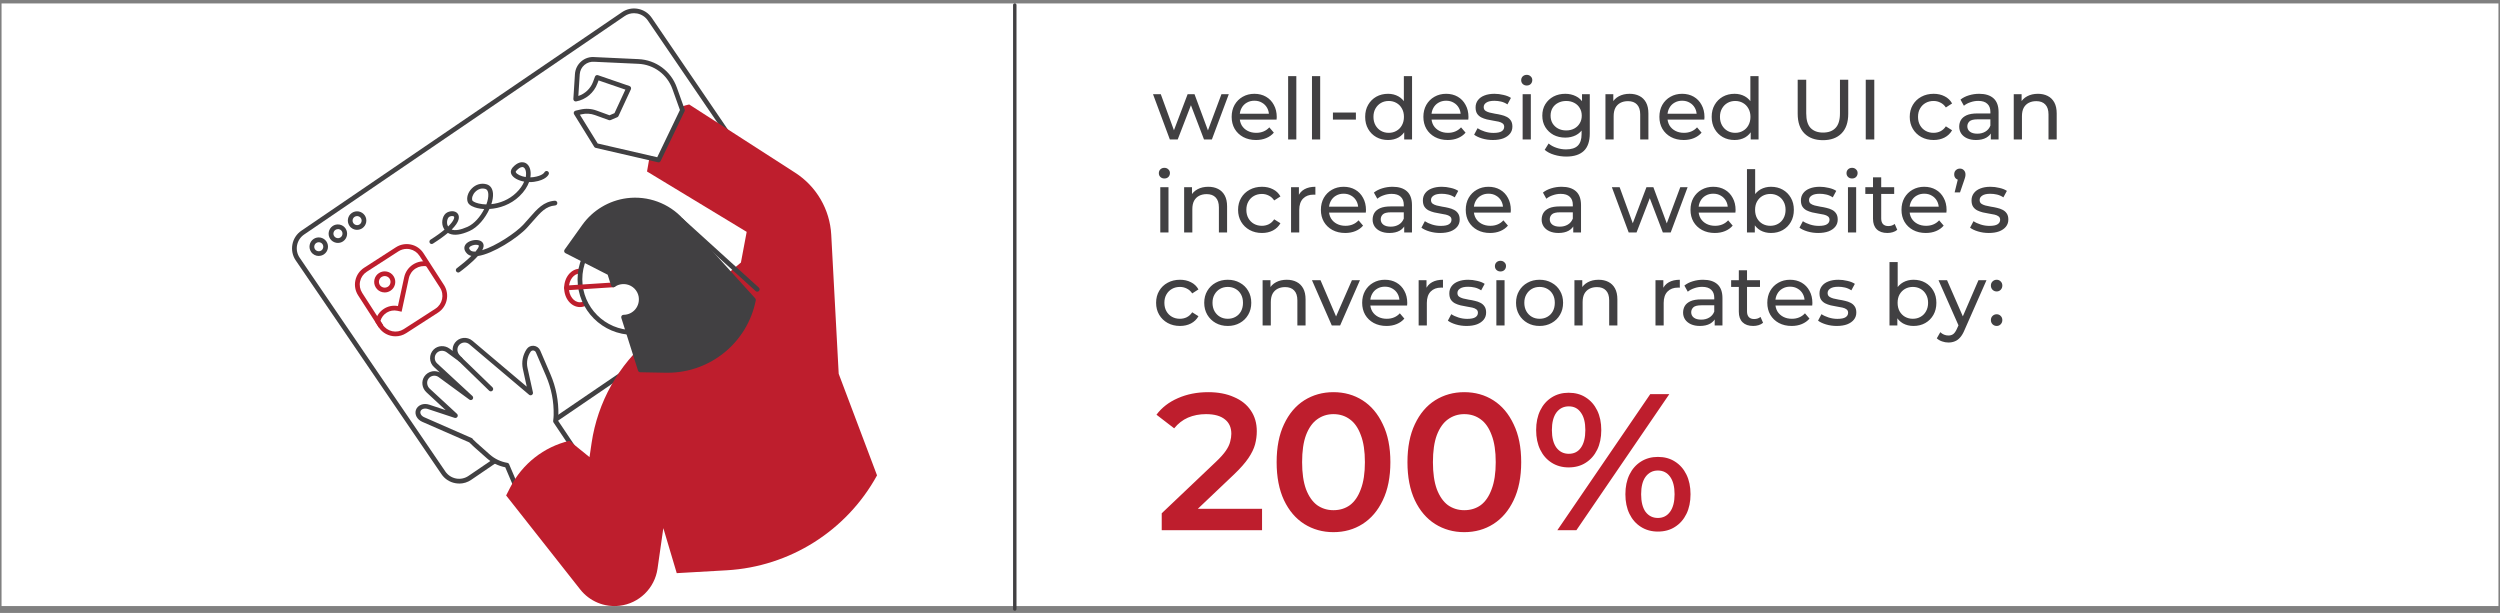<svg width="726" height="178" viewBox="0 0 726 178" fill="none" xmlns="http://www.w3.org/2000/svg">
<rect x="0" y="0" width="726" height="178" fill="#808080" stroke="none"/>
<rect x="0.451" y="1" width="725.097" height="174.998" fill="white"/>
<path d="M181.003 4.119L87.913 67.549C85.385 69.272 84.732 72.717 86.454 75.245L128.744 137.309C130.466 139.836 133.912 140.489 136.439 138.767L229.53 75.336C232.057 73.614 232.71 70.169 230.988 67.641L188.698 5.577C186.976 3.049 183.531 2.397 181.003 4.119Z" fill="white"/>
<path d="M133.343 140.418C132.949 140.418 132.556 140.376 132.176 140.306C130.546 139.996 129.126 139.069 128.198 137.691L85.889 75.633C84.947 74.255 84.61 72.597 84.919 70.966C85.228 69.336 86.156 67.916 87.534 66.988L180.628 3.538C182.006 2.597 183.664 2.259 185.295 2.569C186.925 2.878 188.345 3.805 189.273 5.183L231.568 67.255C232.51 68.633 232.847 70.291 232.538 71.922C232.228 73.552 231.301 74.972 229.923 75.914L136.829 139.35C135.789 140.067 134.58 140.432 133.343 140.432V140.418ZM184.114 3.834C183.144 3.834 182.216 4.115 181.401 4.677L88.307 68.113C87.238 68.844 86.522 69.94 86.269 71.219C86.03 72.484 86.297 73.777 87.028 74.846L129.323 136.918C130.054 137.986 131.15 138.703 132.429 138.956C133.694 139.195 134.987 138.928 136.056 138.197L229.15 74.761C230.218 74.03 230.935 72.934 231.188 71.655C231.427 70.39 231.16 69.097 230.429 68.028L188.134 5.956C187.403 4.888 186.307 4.171 185.028 3.918C184.718 3.862 184.423 3.834 184.114 3.834Z" fill="#414042"/>
<path d="M92.565 74.332C91.708 74.332 90.865 73.924 90.344 73.151C89.515 71.928 89.824 70.241 91.047 69.412C91.638 69.004 92.355 68.864 93.057 68.99C93.76 69.131 94.379 69.524 94.786 70.115C95.615 71.338 95.306 73.024 94.083 73.854C93.62 74.163 93.1 74.318 92.565 74.318V74.332ZM92.565 70.34C92.298 70.34 92.045 70.424 91.834 70.565C91.244 70.972 91.075 71.787 91.483 72.392C91.891 72.982 92.706 73.137 93.31 72.743C93.901 72.336 94.055 71.52 93.662 70.916C93.465 70.621 93.17 70.438 92.818 70.368C92.734 70.354 92.65 70.34 92.565 70.34Z" fill="#414042"/>
<path d="M98.131 70.544C97.963 70.544 97.794 70.53 97.625 70.502C96.922 70.361 96.304 69.968 95.896 69.377C95.489 68.787 95.348 68.07 95.475 67.367C95.615 66.665 96.009 66.046 96.599 65.638C97.189 65.231 97.906 65.09 98.609 65.217C99.312 65.343 99.93 65.751 100.338 66.341C101.167 67.564 100.858 69.251 99.635 70.08C99.186 70.389 98.665 70.544 98.131 70.544ZM98.131 66.538C97.864 66.538 97.611 66.622 97.4 66.763C97.105 66.96 96.922 67.255 96.852 67.606C96.782 67.944 96.852 68.295 97.063 68.59C97.26 68.885 97.555 69.068 97.906 69.138C98.244 69.209 98.595 69.138 98.89 68.928C99.481 68.52 99.635 67.705 99.242 67.1C99.045 66.805 98.75 66.622 98.398 66.552C98.314 66.538 98.23 66.524 98.145 66.524L98.131 66.538Z" fill="#414042"/>
<path d="M103.698 66.754C102.841 66.754 101.997 66.346 101.477 65.573C100.648 64.35 100.957 62.663 102.18 61.834C102.77 61.426 103.487 61.286 104.19 61.412C104.893 61.553 105.511 61.946 105.919 62.537C106.327 63.127 106.467 63.844 106.341 64.547C106.214 65.249 105.807 65.868 105.216 66.276C104.752 66.585 104.232 66.739 103.698 66.739V66.754ZM103.698 62.748C103.431 62.748 103.178 62.832 102.967 62.972C102.377 63.38 102.208 64.195 102.616 64.8C103.023 65.39 103.839 65.559 104.443 65.151C104.738 64.954 104.921 64.659 104.991 64.308C105.062 63.97 104.991 63.619 104.78 63.324C104.584 63.029 104.288 62.846 103.937 62.776C103.853 62.761 103.768 62.748 103.684 62.748H103.698Z" fill="#414042"/>
<path d="M168.413 89.172C165.883 89.172 163.831 86.684 163.831 83.605C163.831 80.527 165.883 78.039 168.413 78.039C170.944 78.039 172.996 80.527 172.996 83.605C172.996 86.684 170.944 89.172 168.413 89.172ZM168.413 79.431C166.642 79.431 165.209 81.3 165.209 83.605C165.209 85.911 166.642 87.78 168.413 87.78C170.184 87.78 171.618 85.911 171.618 83.605C171.618 81.3 170.184 79.431 168.413 79.431Z" fill="#BE1E2D"/>
<path d="M122.899 121.839L136.716 127.897C136.758 128.065 139.105 130.16 141.846 132.549C143.421 133.927 145.29 134.756 147.216 135.08L152.81 148.25L170.156 135.473L161.328 122.302C161.399 121.712 161.455 121.136 161.469 120.545C161.553 116.553 160.78 112.59 159.206 108.921L156.254 102.061C155.776 100.937 154.216 100.74 153.527 101.752C152.473 103.284 152.107 105.182 152.501 106.995L154.075 114.108L149.858 110.537L136.744 99.447C135.521 98.407 133.666 98.604 132.682 99.911C131.852 101.021 132.021 102.596 132.977 103.608L133.68 104.353L130.152 101.766C129.013 100.937 127.411 100.979 126.427 101.977C125.274 103.13 125.344 104.971 126.511 106.025L136.758 115.499L127.832 108.963C126.539 108.021 124.698 108.345 123.812 109.708C123.053 110.875 123.334 112.435 124.36 113.377L132.274 120.686L124.459 118.1C123.166 117.664 121.83 118.17 121.479 119.21C121.156 120.166 121.788 121.276 122.927 121.782L122.899 121.839Z" fill="white"/>
<path d="M152.81 148.954C152.81 148.954 152.684 148.954 152.627 148.926C152.431 148.87 152.262 148.729 152.178 148.532L146.724 135.699C144.742 135.305 142.9 134.406 141.382 133.084C137.882 130.02 136.702 128.938 136.28 128.474L122.603 122.486C121.127 121.839 120.34 120.364 120.776 119.07C121.015 118.368 121.563 117.819 122.322 117.524C123.025 117.257 123.854 117.257 124.627 117.51L129.42 119.099L123.854 113.94C122.547 112.731 122.266 110.819 123.194 109.386C123.728 108.57 124.543 108.022 125.499 107.839C126.258 107.699 127.059 107.825 127.748 108.177L126.019 106.574C125.316 105.928 124.922 105.042 124.894 104.072C124.88 103.117 125.232 102.203 125.92 101.514C127.129 100.305 129.111 100.179 130.545 101.233L131.459 101.908C131.374 101.064 131.599 100.221 132.119 99.518C132.71 98.731 133.567 98.253 134.523 98.141C135.479 98.028 136.449 98.323 137.18 98.942L152.965 112.281L151.84 107.151C151.404 105.155 151.812 103.046 152.965 101.36C153.429 100.685 154.188 100.348 155.003 100.418C155.832 100.502 156.563 101.022 156.886 101.795L159.838 108.655C161.469 112.436 162.242 116.442 162.157 120.56C162.157 121.038 162.115 121.558 162.045 122.135L170.732 135.095C170.943 135.404 170.858 135.811 170.563 136.036L153.218 148.813C153.091 148.898 152.951 148.954 152.81 148.954ZM137.306 127.546C137.461 127.729 138.29 128.53 142.296 132.044C143.716 133.281 145.459 134.097 147.328 134.406C147.567 134.448 147.764 134.603 147.848 134.813L153.105 147.183L169.214 135.319L160.752 122.697C160.653 122.556 160.625 122.388 160.639 122.219C160.724 121.572 160.766 121.038 160.78 120.532C160.864 116.611 160.119 112.801 158.573 109.189L155.621 102.329C155.495 102.02 155.214 101.823 154.876 101.781C154.722 101.767 154.356 101.781 154.103 102.133C153.161 103.51 152.824 105.225 153.19 106.841L154.764 113.954C154.834 114.249 154.694 114.544 154.441 114.699C154.188 114.854 153.864 114.825 153.639 114.629L136.294 99.968C135.844 99.588 135.268 99.42 134.692 99.476C134.101 99.546 133.581 99.841 133.23 100.319C132.625 101.135 132.724 102.343 133.469 103.131L134.171 103.876C134.41 104.129 134.425 104.536 134.171 104.803C133.933 105.07 133.539 105.113 133.244 104.902L129.716 102.315C128.83 101.669 127.607 101.725 126.876 102.456C126.455 102.878 126.244 103.426 126.258 104.002C126.258 104.578 126.511 105.127 126.933 105.52L137.18 114.994C137.447 115.247 137.475 115.655 137.25 115.936C137.011 116.217 136.603 116.273 136.308 116.048L127.382 109.512C126.904 109.161 126.328 109.034 125.752 109.133C125.176 109.245 124.669 109.568 124.36 110.074C123.812 110.932 123.995 112.127 124.796 112.872L132.71 120.181C132.949 120.406 133.005 120.757 132.836 121.038C132.667 121.319 132.33 121.446 132.021 121.348L124.206 118.761C123.728 118.607 123.236 118.607 122.828 118.761C122.463 118.902 122.21 119.141 122.111 119.45C121.914 120.068 122.378 120.813 123.194 121.165L137.011 127.223C137.137 127.279 137.25 127.378 137.32 127.504L137.306 127.546Z" fill="#414042"/>
<path d="M199.106 83.573C200.473 75.152 194.755 67.217 186.333 65.85C177.912 64.483 169.977 70.201 168.61 78.623C167.243 87.044 172.962 94.979 181.383 96.346C189.804 97.713 197.739 91.995 199.106 83.573Z" fill="white"/>
<path d="M183.861 97.238C174.964 97.238 167.725 89.999 167.725 81.101C167.725 72.204 174.964 64.965 183.861 64.965C192.759 64.965 199.998 72.204 199.998 81.101C199.998 89.999 192.759 97.238 183.861 97.238ZM183.861 66.342C175.723 66.342 169.102 72.963 169.102 81.101C169.102 89.24 175.723 95.86 183.861 95.86C192 95.86 198.62 89.24 198.62 81.101C198.62 72.963 192 66.342 183.861 66.342Z" fill="#414042"/>
<path d="M146.991 143.868L148.2 141.493C151.672 134.703 157.941 129.77 165.349 128.013L171.196 132.75L171.8 128.631C173.557 116.768 179.616 105.958 188.823 98.256L215.164 76.244L216.837 67.332L187.895 49.804L189.343 41.525C190.313 35.944 194.6 31.503 200.138 30.336L230.935 50.169C237.106 54.147 240.999 60.838 241.393 68.175L243.558 108.545L254.69 138.049C245.863 154.143 229.361 164.559 211.031 165.613L196.525 166.442L192.632 153.37L190.945 165.149C190.13 170.828 185.59 175.256 179.897 175.916C175.539 176.422 171.224 174.637 168.497 171.179L146.991 143.896V143.868Z" fill="#BE1E2D"/>
<path d="M142.535 113.656C142.367 113.656 142.184 113.586 142.057 113.459L133.188 104.857C132.921 104.59 132.907 104.154 133.174 103.887C133.441 103.62 133.877 103.606 134.144 103.873L143.013 112.476C143.28 112.743 143.294 113.178 143.027 113.445C142.887 113.586 142.718 113.656 142.535 113.656Z" fill="#414042"/>
<path d="M164.52 84.295C164.154 84.295 163.859 84.014 163.831 83.648C163.803 83.269 164.098 82.945 164.478 82.917L178.084 82.032C178.463 82.018 178.787 82.299 178.815 82.678C178.843 83.058 178.548 83.381 178.168 83.409L164.562 84.295C164.562 84.295 164.534 84.295 164.52 84.295Z" fill="#BE1E2D"/>
<path d="M195.893 25.593C194.291 21.124 190.144 18.059 185.407 17.849L172.672 17.258C170.086 17.019 167.823 18.959 167.654 21.545L167.19 28.77C169.791 28.292 171.941 26.493 172.855 24.019L173.417 22.487L182.568 25.636L178.97 33.395L177.016 34.224L173.024 32.776C171.632 32.27 170.128 32.186 168.694 32.509L167.289 32.833L173.136 42.292L191.227 46.467L198.184 32.003L195.893 25.608V25.593Z" fill="white"/>
<path d="M191.24 47.139C191.24 47.139 191.142 47.139 191.086 47.125L172.995 42.95C172.813 42.908 172.658 42.795 172.56 42.641L166.712 33.181C166.6 32.998 166.572 32.759 166.656 32.548C166.74 32.338 166.923 32.197 167.134 32.141L168.54 31.817C170.114 31.452 171.744 31.55 173.263 32.113L177.002 33.476L178.449 32.858L181.612 26.026L173.825 23.356L173.487 24.255C172.489 26.94 170.128 28.936 167.303 29.456C167.092 29.498 166.881 29.428 166.726 29.287C166.572 29.147 166.487 28.936 166.502 28.725L166.965 21.5C167.064 20.067 167.71 18.759 168.807 17.817C169.903 16.876 171.295 16.44 172.728 16.581L185.435 17.171C190.481 17.41 194.839 20.629 196.54 25.38L198.831 31.775C198.887 31.944 198.887 32.141 198.803 32.309L191.845 46.773C191.732 47.012 191.479 47.167 191.226 47.167L191.24 47.139ZM173.586 41.671L190.861 45.663L197.453 31.944L195.261 25.829C193.742 21.613 189.877 18.745 185.393 18.534L172.658 17.944C171.562 17.846 170.536 18.169 169.72 18.858C168.905 19.546 168.427 20.516 168.357 21.584L167.949 27.868C169.903 27.235 171.491 25.717 172.222 23.777L172.785 22.245C172.911 21.894 173.305 21.711 173.656 21.838L182.807 24.986C182.989 25.056 183.144 25.183 183.214 25.366C183.285 25.548 183.285 25.745 183.214 25.928L179.616 33.687C179.546 33.842 179.419 33.968 179.265 34.038L177.311 34.868C177.156 34.938 176.973 34.938 176.805 34.882L172.813 33.434C171.548 32.97 170.184 32.886 168.877 33.195L168.399 33.307L173.586 41.699V41.671Z" fill="#414042"/>
<path d="M182.104 58.249C177.1 58.896 172.588 61.595 169.65 65.699L164.506 72.896L177.03 79.291L178.112 82.721C179.209 81.948 180.614 81.597 182.118 81.892C184.114 82.285 185.731 83.902 186.11 85.912C186.743 89.201 184.255 92.069 181.078 92.083L185.928 107.39L193.307 107.53C205.62 107.769 216.345 99.153 218.763 87.079L197.861 64.04C193.869 59.641 187.98 57.476 182.09 58.235L182.104 58.249Z" fill="#414042"/>
<path d="M193.827 108.244C193.658 108.244 193.49 108.244 193.307 108.244L185.927 108.103C185.632 108.103 185.379 107.906 185.281 107.625L180.431 92.318C180.361 92.107 180.403 91.882 180.53 91.7C180.656 91.517 180.867 91.418 181.092 91.418C182.427 91.418 183.678 90.814 184.522 89.788C185.365 88.762 185.703 87.398 185.45 86.063C185.112 84.334 183.735 82.943 181.992 82.591C180.755 82.352 179.532 82.591 178.52 83.308C178.337 83.434 178.112 83.463 177.901 83.392C177.691 83.322 177.536 83.153 177.466 82.943L176.468 79.78L164.197 73.511C164.014 73.412 163.887 73.258 163.845 73.061C163.803 72.864 163.845 72.653 163.958 72.499L169.102 65.302C172.138 61.057 176.847 58.232 182.034 57.557C188.148 56.77 194.263 59.019 198.409 63.587L219.311 86.625C219.452 86.794 219.522 87.005 219.48 87.23C217.034 99.487 206.295 108.244 193.855 108.244H193.827ZM186.462 106.726L193.349 106.866C205.227 107.119 215.558 98.882 218.046 87.3L197.383 64.529C193.546 60.298 187.867 58.218 182.217 58.949C177.423 59.567 173.052 62.181 170.241 66.117L165.574 72.653L177.381 78.683C177.55 78.768 177.676 78.908 177.719 79.091L178.548 81.706C179.701 81.143 180.994 80.975 182.287 81.242C184.564 81.692 186.391 83.533 186.827 85.81C187.164 87.553 186.715 89.324 185.604 90.674C184.691 91.784 183.425 92.501 182.034 92.726L186.476 106.74L186.462 106.726Z" fill="#414042"/>
<path d="M219.902 84.713C219.733 84.713 219.564 84.657 219.438 84.531L197.426 64.557C197.145 64.304 197.117 63.868 197.384 63.587C197.637 63.306 198.072 63.278 198.353 63.545L220.366 83.519C220.647 83.772 220.675 84.207 220.408 84.489C220.267 84.643 220.084 84.713 219.902 84.713Z" fill="#414042"/>
<path d="M125.401 70.879C125.176 70.879 124.951 70.766 124.81 70.555C124.613 70.232 124.698 69.81 125.021 69.6C126.778 68.489 128.099 67.519 129.083 66.69C128.915 66.423 128.76 66.142 128.634 65.818C128.113 64.427 128.563 62.304 129.927 61.658C131.192 61.067 132.541 61.306 133.047 62.248C133.441 62.979 133.511 64.357 131.164 66.662C132.176 67.041 133.764 66.76 135.76 65.875C137.742 64.989 139.513 62.895 140.609 60.716C139.893 60.674 139.204 60.575 138.585 60.421C137.7 60.21 136.168 59.69 135.816 58.65C135.409 57.441 135.858 55.909 136.983 54.756C138.178 53.519 139.808 53.069 141.354 53.533C142.437 53.856 143.069 54.812 143.168 56.218C143.224 57.118 143.055 58.172 142.69 59.282C145.136 59.029 147.792 58.017 149.901 55.993C151.025 54.925 151.77 53.8 152.22 52.746C150.533 52.437 149.085 51.678 148.565 50.708C148.2 50.033 148.312 49.288 148.846 48.67C150.308 47.025 151.531 47.025 152.136 47.166C153.007 47.363 153.668 48.093 153.949 49.148C154.118 49.794 154.174 50.596 154.019 51.509C154.3 51.509 154.595 51.481 154.891 51.439C157.575 51.059 158.095 50.061 158.095 50.047C158.264 49.724 158.658 49.555 158.995 49.71C159.332 49.865 159.501 50.23 159.36 50.581C159.29 50.75 158.587 52.31 155.073 52.802C154.609 52.873 154.118 52.887 153.64 52.873C153.162 54.166 152.29 55.586 150.856 56.963C148.298 59.423 145.037 60.519 142.128 60.688C140.919 63.359 138.782 66.001 136.322 67.097C133.877 68.194 131.937 68.447 130.545 67.871C130.377 67.8 130.222 67.716 130.067 67.632C128.985 68.545 127.579 69.571 125.738 70.738C125.626 70.808 125.499 70.85 125.373 70.85L125.401 70.879ZM131.332 62.726C131.093 62.726 130.812 62.782 130.531 62.923C129.941 63.204 129.632 64.497 129.941 65.355C129.997 65.509 130.067 65.65 130.138 65.776C131.796 64.16 132.007 63.218 131.852 62.937C131.782 62.81 131.585 62.74 131.318 62.74L131.332 62.726ZM140.16 54.742C139.091 54.742 138.332 55.389 138.009 55.726C137.264 56.485 136.927 57.511 137.166 58.214C137.222 58.369 137.77 58.804 139.021 59.099C139.696 59.254 140.455 59.352 141.242 59.367C141.65 58.256 141.86 57.202 141.804 56.33C141.748 55.515 141.467 55.023 140.975 54.869C140.694 54.784 140.413 54.742 140.16 54.742ZM151.658 48.515C151.166 48.515 150.547 48.909 149.915 49.612C149.718 49.837 149.746 49.949 149.816 50.075C150.097 50.596 151.25 51.186 152.67 51.425C152.81 50.708 152.796 50.047 152.656 49.527C152.501 48.979 152.22 48.614 151.854 48.529C151.798 48.515 151.728 48.501 151.658 48.501V48.515Z" fill="#414042"/>
<path d="M133.075 79.147C132.864 79.147 132.653 79.048 132.513 78.865C132.288 78.556 132.344 78.12 132.653 77.895C133.975 76.912 135.605 75.576 136.884 74.311C136.378 74.199 135.957 73.974 135.633 73.651C134.453 72.47 134.888 71.472 135.127 71.092C135.886 69.897 138.065 69.406 139.302 69.855C140.103 70.136 140.525 70.783 140.426 71.584C140.384 71.908 140.244 72.273 140.033 72.653C144.039 71.43 149.788 67.62 152.023 65.189C152.641 64.528 153.189 63.895 153.71 63.291C156.029 60.635 157.87 58.54 161.103 58.287C161.483 58.259 161.82 58.54 161.848 58.92C161.876 59.299 161.595 59.636 161.216 59.665C158.545 59.875 157.041 61.59 154.764 64.205C154.23 64.809 153.667 65.456 153.049 66.13C150.266 69.153 143.111 73.735 138.768 74.353C136.955 76.391 134.214 78.458 133.469 79.006C133.342 79.09 133.202 79.147 133.061 79.147H133.075ZM138.248 71.078C137.503 71.078 136.575 71.402 136.308 71.851C136.252 71.936 136.097 72.175 136.617 72.695C136.87 72.948 137.306 73.074 137.924 73.06C137.981 73.06 138.037 73.06 138.093 73.06C138.641 72.4 139.007 71.837 139.063 71.43C139.063 71.331 139.077 71.261 138.852 71.177C138.683 71.12 138.473 71.092 138.262 71.092L138.248 71.078Z" fill="#414042"/>
<path d="M111.738 84.928C111.527 84.928 111.302 84.9 111.078 84.858C110.276 84.689 109.588 84.211 109.152 83.522C108.702 82.834 108.561 82.018 108.73 81.217C108.899 80.416 109.377 79.727 110.065 79.291C110.754 78.842 111.569 78.701 112.371 78.87C113.172 79.038 113.861 79.516 114.296 80.205C114.746 80.894 114.887 81.709 114.718 82.51C114.549 83.312 114.072 84 113.383 84.436C112.877 84.759 112.314 84.928 111.724 84.928H111.738ZM111.724 80.163C111.401 80.163 111.092 80.261 110.81 80.43C110.431 80.669 110.178 81.049 110.08 81.498C109.981 81.934 110.08 82.384 110.304 82.763C110.543 83.143 110.923 83.396 111.373 83.494C111.808 83.593 112.258 83.494 112.638 83.269C113.017 83.03 113.27 82.651 113.369 82.201C113.467 81.765 113.369 81.316 113.144 80.936C112.905 80.556 112.525 80.303 112.076 80.205C111.949 80.177 111.837 80.163 111.71 80.163H111.724Z" fill="#BE1E2D"/>
<path d="M110.038 95.118L108.983 93.473L109.04 93.192C109.686 90.226 112.596 88.315 115.562 88.877L117.375 80.513C117.712 78.981 118.612 77.674 119.933 76.817C121.254 75.973 122.815 75.678 124.361 76.016L124.066 77.365C122.899 77.112 121.69 77.337 120.678 77.983C119.666 78.63 118.977 79.642 118.724 80.809L116.63 90.522L115.407 90.254C113.228 89.776 111.064 91.098 110.473 93.206L111.218 94.359L110.052 95.104L110.038 95.118Z" fill="#BE1E2D"/>
<path d="M114.845 97.664C112.934 97.664 111.064 96.722 109.954 95.007L104.008 85.786C103.165 84.479 102.883 82.933 103.207 81.415C103.53 79.897 104.43 78.604 105.737 77.76L114.958 71.814C116.265 70.971 117.811 70.69 119.329 71.013C120.847 71.337 122.14 72.236 122.984 73.543L128.93 82.764C130.659 85.449 129.885 89.061 127.201 90.79L117.98 96.736C117.01 97.369 115.914 97.664 114.845 97.664ZM118.106 72.278C117.263 72.278 116.448 72.517 115.717 72.981L106.496 78.927C105.498 79.574 104.823 80.558 104.57 81.71C104.317 82.863 104.542 84.043 105.175 85.041L111.12 94.262C111.767 95.26 112.751 95.935 113.903 96.188C115.056 96.441 116.237 96.216 117.235 95.584L126.456 89.638C128.508 88.317 129.098 85.576 127.777 83.523L121.831 74.302C121.185 73.305 120.201 72.63 119.048 72.377C118.739 72.306 118.416 72.278 118.106 72.278Z" fill="#BE1E2D"/>
<path d="M294.69 176.859V1.469" stroke="#414042" stroke-linecap="round"/>
<path d="M339.725 40.508L334.839 27.364H337.096L341.436 39.268H340.369L344.883 27.364H346.892L351.306 39.268H350.264L354.703 27.364H356.836L351.926 40.508H349.644L345.503 29.646H346.197L342.006 40.508H339.725ZM364.741 40.657C363.336 40.657 362.096 40.367 361.021 39.789C359.963 39.21 359.136 38.416 358.541 37.408C357.963 36.399 357.673 35.242 357.673 33.936C357.673 32.63 357.954 31.473 358.517 30.464C359.095 29.456 359.88 28.67 360.872 28.108C361.881 27.53 363.013 27.24 364.27 27.24C365.543 27.24 366.667 27.521 367.643 28.084C368.618 28.646 369.378 29.439 369.924 30.464C370.486 31.473 370.767 32.655 370.767 34.011C370.767 34.11 370.759 34.225 370.742 34.358C370.742 34.49 370.734 34.614 370.718 34.73H359.533V33.019H369.478L368.511 33.614C368.527 32.77 368.353 32.018 367.99 31.357C367.626 30.696 367.122 30.183 366.477 29.819C365.849 29.439 365.113 29.249 364.27 29.249C363.443 29.249 362.708 29.439 362.063 29.819C361.418 30.183 360.914 30.704 360.55 31.382C360.186 32.043 360.004 32.804 360.004 33.663V34.06C360.004 34.936 360.203 35.722 360.6 36.416C361.013 37.094 361.583 37.623 362.311 38.003C363.038 38.383 363.873 38.574 364.815 38.574C365.593 38.574 366.295 38.441 366.923 38.177C367.568 37.912 368.13 37.515 368.61 36.986L369.924 38.524C369.329 39.218 368.585 39.747 367.692 40.111C366.816 40.475 365.832 40.657 364.741 40.657ZM374.073 40.508V22.107H376.454V40.508H374.073ZM380.999 40.508V22.107H383.38V40.508H380.999ZM387.082 34.73V32.671H393.753V34.73H387.082ZM403.092 40.657C401.819 40.657 400.678 40.376 399.67 39.813C398.678 39.251 397.893 38.466 397.314 37.458C396.735 36.449 396.446 35.275 396.446 33.936C396.446 32.597 396.735 31.431 397.314 30.439C397.893 29.431 398.678 28.646 399.67 28.084C400.678 27.521 401.819 27.24 403.092 27.24C404.2 27.24 405.2 27.488 406.093 27.984C406.986 28.48 407.697 29.224 408.226 30.216C408.771 31.208 409.044 32.448 409.044 33.936C409.044 35.424 408.779 36.664 408.25 37.656C407.738 38.648 407.035 39.4 406.143 39.913C405.25 40.409 404.233 40.657 403.092 40.657ZM403.291 38.574C404.117 38.574 404.861 38.383 405.523 38.003C406.2 37.623 406.729 37.086 407.11 36.391C407.506 35.68 407.705 34.862 407.705 33.936C407.705 32.994 407.506 32.184 407.11 31.506C406.729 30.811 406.2 30.274 405.523 29.894C404.861 29.514 404.117 29.323 403.291 29.323C402.447 29.323 401.695 29.514 401.034 29.894C400.373 30.274 399.844 30.811 399.447 31.506C399.05 32.184 398.852 32.994 398.852 33.936C398.852 34.862 399.05 35.68 399.447 36.391C399.844 37.086 400.373 37.623 401.034 38.003C401.695 38.383 402.447 38.574 403.291 38.574ZM407.779 40.508V36.962L407.928 33.911L407.68 30.861V22.107H410.061V40.508H407.779ZM420.418 40.657C419.013 40.657 417.773 40.367 416.698 39.789C415.64 39.21 414.813 38.416 414.218 37.408C413.639 36.399 413.35 35.242 413.35 33.936C413.35 32.63 413.631 31.473 414.193 30.464C414.772 29.456 415.557 28.67 416.549 28.108C417.558 27.53 418.69 27.24 419.947 27.24C421.22 27.24 422.344 27.521 423.319 28.084C424.295 28.646 425.055 29.439 425.601 30.464C426.163 31.473 426.444 32.655 426.444 34.011C426.444 34.11 426.436 34.225 426.419 34.358C426.419 34.49 426.411 34.614 426.394 34.73H415.21V33.019H425.154L424.187 33.614C424.204 32.77 424.03 32.018 423.667 31.357C423.303 30.696 422.799 30.183 422.154 29.819C421.526 29.439 420.79 29.249 419.947 29.249C419.12 29.249 418.384 29.439 417.74 29.819C417.095 30.183 416.591 30.704 416.227 31.382C415.863 32.043 415.681 32.804 415.681 33.663V34.06C415.681 34.936 415.88 35.722 416.276 36.416C416.69 37.094 417.26 37.623 417.988 38.003C418.715 38.383 419.55 38.574 420.492 38.574C421.269 38.574 421.972 38.441 422.6 38.177C423.245 37.912 423.807 37.515 424.287 36.986L425.601 38.524C425.006 39.218 424.262 39.747 423.369 40.111C422.493 40.475 421.509 40.657 420.418 40.657ZM433.519 40.657C432.428 40.657 431.387 40.508 430.395 40.21C429.419 39.913 428.65 39.549 428.088 39.119L429.08 37.234C429.642 37.615 430.337 37.937 431.163 38.202C431.99 38.466 432.833 38.598 433.693 38.598C434.801 38.598 435.594 38.441 436.074 38.127C436.57 37.813 436.818 37.375 436.818 36.813C436.818 36.399 436.669 36.077 436.371 35.846C436.074 35.614 435.677 35.441 435.181 35.325C434.701 35.209 434.164 35.11 433.569 35.027C432.974 34.928 432.379 34.812 431.783 34.68C431.188 34.531 430.643 34.333 430.147 34.085C429.651 33.82 429.254 33.465 428.956 33.019C428.659 32.556 428.51 31.944 428.51 31.183C428.51 30.39 428.733 29.695 429.179 29.1C429.626 28.505 430.254 28.05 431.064 27.736C431.891 27.406 432.866 27.24 433.99 27.24C434.85 27.24 435.718 27.348 436.594 27.563C437.487 27.761 438.215 28.05 438.777 28.431L437.76 30.315C437.165 29.919 436.545 29.646 435.9 29.497C435.255 29.348 434.61 29.274 433.966 29.274C432.924 29.274 432.147 29.447 431.635 29.795C431.122 30.125 430.866 30.555 430.866 31.084C430.866 31.531 431.015 31.878 431.312 32.126C431.626 32.357 432.023 32.539 432.503 32.671C432.999 32.804 433.544 32.919 434.139 33.019C434.734 33.101 435.33 33.217 435.925 33.366C436.52 33.498 437.057 33.688 437.537 33.936C438.033 34.184 438.43 34.531 438.727 34.978C439.041 35.424 439.198 36.019 439.198 36.763C439.198 37.557 438.967 38.243 438.504 38.822C438.041 39.4 437.388 39.855 436.545 40.185C435.702 40.499 434.693 40.657 433.519 40.657ZM442.174 40.508V27.364H444.554V40.508H442.174ZM443.364 24.835C442.901 24.835 442.513 24.686 442.198 24.388C441.901 24.091 441.752 23.727 441.752 23.297C441.752 22.851 441.901 22.479 442.198 22.181C442.513 21.884 442.901 21.735 443.364 21.735C443.827 21.735 444.207 21.884 444.505 22.181C444.819 22.462 444.976 22.818 444.976 23.248C444.976 23.694 444.827 24.074 444.53 24.388C444.232 24.686 443.843 24.835 443.364 24.835ZM454.853 45.468C453.646 45.468 452.473 45.294 451.332 44.947C450.208 44.616 449.29 44.137 448.579 43.508L449.72 41.673C450.332 42.202 451.084 42.616 451.977 42.913C452.869 43.227 453.803 43.385 454.779 43.385C456.333 43.385 457.474 43.021 458.201 42.293C458.929 41.566 459.292 40.458 459.292 38.97V36.193L459.54 33.589L459.416 30.96V27.364H461.673V38.722C461.673 41.037 461.094 42.74 459.937 43.831C458.78 44.922 457.085 45.468 454.853 45.468ZM454.556 39.962C453.283 39.962 452.142 39.698 451.133 39.169C450.141 38.623 449.348 37.871 448.753 36.912C448.174 35.953 447.885 34.845 447.885 33.589C447.885 32.316 448.174 31.208 448.753 30.266C449.348 29.307 450.141 28.563 451.133 28.034C452.142 27.505 453.283 27.24 454.556 27.24C455.68 27.24 456.705 27.472 457.631 27.935C458.557 28.381 459.292 29.075 459.838 30.018C460.4 30.96 460.681 32.151 460.681 33.589C460.681 35.011 460.4 36.193 459.838 37.135C459.292 38.078 458.557 38.788 457.631 39.268C456.705 39.731 455.68 39.962 454.556 39.962ZM454.828 37.879C455.705 37.879 456.482 37.697 457.16 37.334C457.837 36.97 458.366 36.466 458.747 35.821C459.144 35.176 459.342 34.432 459.342 33.589C459.342 32.746 459.144 32.002 458.747 31.357C458.366 30.712 457.837 30.216 457.16 29.869C456.482 29.505 455.705 29.323 454.828 29.323C453.952 29.323 453.167 29.505 452.473 29.869C451.795 30.216 451.257 30.712 450.861 31.357C450.48 32.002 450.29 32.746 450.29 33.589C450.29 34.432 450.48 35.176 450.861 35.821C451.257 36.466 451.795 36.97 452.473 37.334C453.167 37.697 453.952 37.879 454.828 37.879ZM473.24 27.24C474.315 27.24 475.257 27.447 476.067 27.86C476.894 28.274 477.539 28.902 478.001 29.745C478.464 30.588 478.696 31.655 478.696 32.944V40.508H476.315V33.217C476.315 31.944 476.001 30.985 475.373 30.34C474.761 29.695 473.893 29.373 472.769 29.373C471.926 29.373 471.19 29.538 470.562 29.869C469.933 30.2 469.446 30.687 469.099 31.332C468.768 31.977 468.603 32.779 468.603 33.738V40.508H466.222V27.364H468.503V30.911L468.131 29.968C468.561 29.108 469.223 28.439 470.115 27.959C471.008 27.48 472.05 27.24 473.24 27.24ZM488.954 40.657C487.549 40.657 486.309 40.367 485.234 39.789C484.176 39.21 483.35 38.416 482.755 37.408C482.176 36.399 481.887 35.242 481.887 33.936C481.887 32.63 482.168 31.473 482.73 30.464C483.308 29.456 484.094 28.67 485.086 28.108C486.094 27.53 487.227 27.24 488.483 27.24C489.756 27.24 490.88 27.521 491.856 28.084C492.831 28.646 493.592 29.439 494.137 30.464C494.699 31.473 494.98 32.655 494.98 34.011C494.98 34.11 494.972 34.225 494.956 34.358C494.956 34.49 494.947 34.614 494.931 34.73H483.746V33.019H493.691L492.724 33.614C492.74 32.77 492.567 32.018 492.203 31.357C491.839 30.696 491.335 30.183 490.69 29.819C490.062 29.439 489.326 29.249 488.483 29.249C487.656 29.249 486.921 29.439 486.276 29.819C485.631 30.183 485.127 30.704 484.763 31.382C484.4 32.043 484.218 32.804 484.218 33.663V34.06C484.218 34.936 484.416 35.722 484.813 36.416C485.226 37.094 485.797 37.623 486.524 38.003C487.251 38.383 488.086 38.574 489.029 38.574C489.806 38.574 490.508 38.441 491.137 38.177C491.781 37.912 492.343 37.515 492.823 36.986L494.137 38.524C493.542 39.218 492.798 39.747 491.905 40.111C491.029 40.475 490.045 40.657 488.954 40.657ZM503.717 40.657C502.444 40.657 501.304 40.376 500.295 39.813C499.303 39.251 498.518 38.466 497.939 37.458C497.36 36.449 497.071 35.275 497.071 33.936C497.071 32.597 497.36 31.431 497.939 30.439C498.518 29.431 499.303 28.646 500.295 28.084C501.304 27.521 502.444 27.24 503.717 27.24C504.825 27.24 505.825 27.488 506.718 27.984C507.611 28.48 508.322 29.224 508.851 30.216C509.396 31.208 509.669 32.448 509.669 33.936C509.669 35.424 509.405 36.664 508.875 37.656C508.363 38.648 507.66 39.4 506.768 39.913C505.875 40.409 504.858 40.657 503.717 40.657ZM503.916 38.574C504.742 38.574 505.486 38.383 506.148 38.003C506.825 37.623 507.354 37.086 507.735 36.391C508.132 35.68 508.33 34.862 508.33 33.936C508.33 32.994 508.132 32.184 507.735 31.506C507.354 30.811 506.825 30.274 506.148 29.894C505.486 29.514 504.742 29.323 503.916 29.323C503.073 29.323 502.32 29.514 501.659 29.894C500.998 30.274 500.469 30.811 500.072 31.506C499.675 32.184 499.477 32.994 499.477 33.936C499.477 34.862 499.675 35.68 500.072 36.391C500.469 37.086 500.998 37.623 501.659 38.003C502.32 38.383 503.073 38.574 503.916 38.574ZM508.404 40.508V36.962L508.553 33.911L508.305 30.861V22.107H510.686V40.508H508.404ZM529.389 40.706C527.108 40.706 525.314 40.053 524.008 38.747C522.702 37.441 522.049 35.532 522.049 33.019V23.148H524.529V32.919C524.529 34.854 524.95 36.267 525.793 37.16C526.653 38.053 527.86 38.499 529.414 38.499C530.985 38.499 532.191 38.053 533.035 37.16C533.894 36.267 534.324 34.854 534.324 32.919V23.148H536.73V33.019C536.73 35.532 536.077 37.441 534.771 38.747C533.481 40.053 531.687 40.706 529.389 40.706ZM541.814 40.508V23.148H544.294V40.508H541.814ZM561.532 40.657C560.193 40.657 558.994 40.367 557.936 39.789C556.895 39.21 556.076 38.416 555.481 37.408C554.886 36.399 554.588 35.242 554.588 33.936C554.588 32.63 554.886 31.473 555.481 30.464C556.076 29.456 556.895 28.67 557.936 28.108C558.994 27.53 560.193 27.24 561.532 27.24C562.723 27.24 563.781 27.48 564.706 27.959C565.649 28.422 566.376 29.117 566.889 30.043L565.078 31.208C564.649 30.563 564.12 30.092 563.491 29.795C562.88 29.48 562.218 29.323 561.507 29.323C560.648 29.323 559.879 29.514 559.201 29.894C558.523 30.274 557.986 30.811 557.589 31.506C557.192 32.184 556.994 32.994 556.994 33.936C556.994 34.878 557.192 35.697 557.589 36.391C557.986 37.086 558.523 37.623 559.201 38.003C559.879 38.383 560.648 38.574 561.507 38.574C562.218 38.574 562.88 38.425 563.491 38.127C564.12 37.813 564.649 37.334 565.078 36.689L566.889 37.83C566.376 38.739 565.649 39.441 564.706 39.937C563.781 40.417 562.723 40.657 561.532 40.657ZM578.13 40.508V37.73L578.006 37.209V32.473C578.006 31.464 577.708 30.687 577.113 30.142C576.535 29.58 575.658 29.299 574.484 29.299C573.707 29.299 572.947 29.431 572.203 29.695C571.459 29.943 570.831 30.282 570.318 30.712L569.326 28.927C570.004 28.381 570.814 27.968 571.757 27.687C572.715 27.389 573.716 27.24 574.757 27.24C576.559 27.24 577.948 27.678 578.924 28.555C579.899 29.431 580.387 30.77 580.387 32.572V40.508H578.13ZM573.815 40.657C572.839 40.657 571.98 40.491 571.236 40.161C570.508 39.83 569.946 39.375 569.549 38.797C569.153 38.202 568.954 37.532 568.954 36.788C568.954 36.077 569.12 35.432 569.45 34.854C569.797 34.275 570.351 33.812 571.112 33.465C571.889 33.118 572.93 32.944 574.236 32.944H578.403V34.655H574.336C573.145 34.655 572.343 34.854 571.93 35.25C571.517 35.647 571.31 36.127 571.31 36.689C571.31 37.334 571.566 37.854 572.079 38.251C572.591 38.631 573.302 38.822 574.212 38.822C575.104 38.822 575.881 38.623 576.543 38.226C577.221 37.83 577.708 37.251 578.006 36.49L578.477 38.127C578.163 38.904 577.609 39.524 576.816 39.987C576.022 40.433 575.022 40.657 573.815 40.657ZM591.81 27.24C592.885 27.24 593.827 27.447 594.638 27.86C595.464 28.274 596.109 28.902 596.572 29.745C597.035 30.588 597.266 31.655 597.266 32.944V40.508H594.886V33.217C594.886 31.944 594.571 30.985 593.943 30.34C593.331 29.695 592.464 29.373 591.339 29.373C590.496 29.373 589.76 29.538 589.132 29.869C588.504 30.2 588.016 30.687 587.669 31.332C587.338 31.977 587.173 32.779 587.173 33.738V40.508H584.792V27.364H587.074V30.911L586.702 29.968C587.132 29.108 587.793 28.439 588.686 27.959C589.579 27.48 590.62 27.24 591.81 27.24ZM336.947 67.508V54.364H339.328V67.508H336.947ZM338.137 51.835C337.675 51.835 337.286 51.686 336.972 51.388C336.674 51.091 336.526 50.727 336.526 50.297C336.526 49.851 336.674 49.479 336.972 49.181C337.286 48.884 337.675 48.735 338.137 48.735C338.6 48.735 338.981 48.884 339.278 49.181C339.592 49.462 339.749 49.818 339.749 50.248C339.749 50.694 339.601 51.074 339.303 51.388C339.005 51.686 338.617 51.835 338.137 51.835ZM350.892 54.24C351.966 54.24 352.909 54.447 353.719 54.86C354.545 55.274 355.19 55.902 355.653 56.745C356.116 57.588 356.347 58.655 356.347 59.944V67.508H353.967V60.217C353.967 58.944 353.653 57.985 353.024 57.34C352.413 56.695 351.545 56.373 350.42 56.373C349.577 56.373 348.842 56.538 348.213 56.869C347.585 57.2 347.097 57.687 346.75 58.332C346.419 58.977 346.254 59.779 346.254 60.738V67.508H343.873V54.364H346.155V57.911L345.783 56.968C346.213 56.108 346.874 55.439 347.767 54.959C348.66 54.48 349.701 54.24 350.892 54.24ZM366.482 67.657C365.143 67.657 363.944 67.367 362.886 66.789C361.844 66.21 361.026 65.416 360.431 64.408C359.836 63.399 359.538 62.242 359.538 60.936C359.538 59.63 359.836 58.473 360.431 57.464C361.026 56.456 361.844 55.67 362.886 55.108C363.944 54.53 365.143 54.24 366.482 54.24C367.672 54.24 368.73 54.48 369.656 54.959C370.598 55.422 371.326 56.117 371.838 57.043L370.028 58.208C369.598 57.563 369.069 57.092 368.441 56.795C367.829 56.48 367.168 56.323 366.457 56.323C365.597 56.323 364.829 56.514 364.151 56.894C363.473 57.274 362.936 57.811 362.539 58.506C362.142 59.184 361.944 59.994 361.944 60.936C361.944 61.878 362.142 62.697 362.539 63.391C362.936 64.085 363.473 64.623 364.151 65.003C364.829 65.383 365.597 65.573 366.457 65.573C367.168 65.573 367.829 65.425 368.441 65.127C369.069 64.813 369.598 64.334 370.028 63.689L371.838 64.829C371.326 65.739 370.598 66.442 369.656 66.937C368.73 67.417 367.672 67.657 366.482 67.657ZM374.921 67.508V54.364H377.202V57.935L376.979 57.043C377.343 56.133 377.954 55.439 378.814 54.959C379.674 54.48 380.732 54.24 381.988 54.24V56.547C381.889 56.53 381.79 56.522 381.691 56.522C381.608 56.522 381.526 56.522 381.443 56.522C380.17 56.522 379.161 56.902 378.417 57.663C377.673 58.423 377.301 59.523 377.301 60.961V67.508H374.921ZM390.654 67.657C389.249 67.657 388.009 67.367 386.934 66.789C385.876 66.21 385.05 65.416 384.454 64.408C383.876 63.399 383.586 62.242 383.586 60.936C383.586 59.63 383.867 58.473 384.43 57.464C385.008 56.456 385.794 55.67 386.785 55.108C387.794 54.53 388.926 54.24 390.183 54.24C391.456 54.24 392.58 54.521 393.556 55.084C394.531 55.646 395.292 56.439 395.837 57.464C396.399 58.473 396.68 59.655 396.68 61.011C396.68 61.11 396.672 61.225 396.656 61.358C396.656 61.49 396.647 61.614 396.631 61.73H385.446V60.019H395.391L394.424 60.614C394.44 59.77 394.267 59.018 393.903 58.357C393.539 57.696 393.035 57.183 392.39 56.819C391.762 56.439 391.026 56.249 390.183 56.249C389.356 56.249 388.621 56.439 387.976 56.819C387.331 57.183 386.827 57.704 386.463 58.382C386.099 59.043 385.918 59.804 385.918 60.663V61.06C385.918 61.936 386.116 62.722 386.513 63.416C386.926 64.094 387.496 64.623 388.224 65.003C388.951 65.383 389.786 65.573 390.729 65.573C391.506 65.573 392.208 65.441 392.836 65.177C393.481 64.912 394.043 64.515 394.523 63.986L395.837 65.524C395.242 66.218 394.498 66.747 393.605 67.111C392.729 67.475 391.745 67.657 390.654 67.657ZM407.782 67.508V64.73L407.658 64.21V59.473C407.658 58.464 407.36 57.687 406.765 57.142C406.186 56.58 405.31 56.299 404.136 56.299C403.359 56.299 402.599 56.431 401.855 56.695C401.111 56.943 400.483 57.282 399.97 57.712L398.978 55.927C399.656 55.381 400.466 54.968 401.408 54.687C402.367 54.389 403.368 54.24 404.409 54.24C406.211 54.24 407.6 54.678 408.575 55.555C409.551 56.431 410.038 57.77 410.038 59.572V67.508H407.782ZM403.467 67.657C402.491 67.657 401.632 67.491 400.888 67.161C400.16 66.83 399.598 66.375 399.201 65.797C398.805 65.201 398.606 64.532 398.606 63.788C398.606 63.077 398.771 62.432 399.102 61.854C399.449 61.275 400.003 60.812 400.764 60.465C401.541 60.118 402.582 59.944 403.888 59.944H408.055V61.655H403.988C402.797 61.655 401.995 61.854 401.582 62.25C401.169 62.647 400.962 63.127 400.962 63.689C400.962 64.334 401.218 64.854 401.731 65.251C402.243 65.631 402.954 65.822 403.864 65.822C404.756 65.822 405.533 65.623 406.195 65.226C406.872 64.829 407.36 64.251 407.658 63.49L408.129 65.127C407.815 65.904 407.261 66.524 406.467 66.987C405.674 67.433 404.674 67.657 403.467 67.657ZM418.214 67.657C417.122 67.657 416.081 67.508 415.089 67.21C414.114 66.913 413.345 66.549 412.783 66.119L413.775 64.234C414.337 64.615 415.031 64.937 415.858 65.201C416.684 65.466 417.528 65.598 418.387 65.598C419.495 65.598 420.288 65.441 420.768 65.127C421.264 64.813 421.512 64.375 421.512 63.813C421.512 63.399 421.363 63.077 421.066 62.846C420.768 62.614 420.371 62.441 419.875 62.325C419.396 62.209 418.858 62.11 418.263 62.027C417.668 61.928 417.073 61.812 416.478 61.68C415.883 61.531 415.337 61.333 414.841 61.085C414.345 60.82 413.948 60.465 413.651 60.019C413.353 59.556 413.204 58.944 413.204 58.183C413.204 57.39 413.427 56.695 413.874 56.1C414.32 55.505 414.948 55.05 415.759 54.736C416.585 54.406 417.561 54.24 418.685 54.24C419.545 54.24 420.412 54.348 421.289 54.563C422.181 54.761 422.909 55.05 423.471 55.431L422.454 57.315C421.859 56.919 421.239 56.646 420.594 56.497C419.95 56.348 419.305 56.274 418.66 56.274C417.618 56.274 416.841 56.447 416.329 56.795C415.816 57.125 415.56 57.555 415.56 58.084C415.56 58.531 415.709 58.878 416.007 59.126C416.321 59.357 416.717 59.539 417.197 59.671C417.693 59.804 418.238 59.919 418.834 60.019C419.429 60.101 420.024 60.217 420.619 60.366C421.214 60.498 421.752 60.688 422.231 60.936C422.727 61.184 423.124 61.531 423.421 61.978C423.736 62.424 423.893 63.019 423.893 63.763C423.893 64.557 423.661 65.243 423.198 65.822C422.735 66.4 422.082 66.855 421.239 67.185C420.396 67.499 419.387 67.657 418.214 67.657ZM432.721 67.657C431.315 67.657 430.075 67.367 429.001 66.789C427.943 66.21 427.116 65.416 426.521 64.408C425.942 63.399 425.653 62.242 425.653 60.936C425.653 59.63 425.934 58.473 426.496 57.464C427.075 56.456 427.86 55.67 428.852 55.108C429.86 54.53 430.993 54.24 432.249 54.24C433.522 54.24 434.647 54.521 435.622 55.084C436.597 55.646 437.358 56.439 437.904 57.464C438.466 58.473 438.747 59.655 438.747 61.011C438.747 61.11 438.738 61.225 438.722 61.358C438.722 61.49 438.714 61.614 438.697 61.73H427.513V60.019H437.457L436.49 60.614C436.506 59.77 436.333 59.018 435.969 58.357C435.605 57.696 435.101 57.183 434.456 56.819C433.828 56.439 433.092 56.249 432.249 56.249C431.423 56.249 430.687 56.439 430.042 56.819C429.397 57.183 428.893 57.704 428.529 58.382C428.166 59.043 427.984 59.804 427.984 60.663V61.06C427.984 61.936 428.182 62.722 428.579 63.416C428.992 64.094 429.563 64.623 430.29 65.003C431.018 65.383 431.853 65.573 432.795 65.573C433.572 65.573 434.275 65.441 434.903 65.177C435.548 64.912 436.11 64.515 436.589 63.986L437.904 65.524C437.308 66.218 436.564 66.747 435.672 67.111C434.795 67.475 433.812 67.657 432.721 67.657ZM456.871 67.508V64.73L456.747 64.21V59.473C456.747 58.464 456.45 57.687 455.855 57.142C455.276 56.58 454.4 56.299 453.226 56.299C452.449 56.299 451.688 56.431 450.944 56.695C450.2 56.943 449.572 57.282 449.06 57.712L448.068 55.927C448.745 55.381 449.556 54.968 450.498 54.687C451.457 54.389 452.457 54.24 453.499 54.24C455.301 54.24 456.689 54.678 457.665 55.555C458.64 56.431 459.128 57.77 459.128 59.572V67.508H456.871ZM452.556 67.657C451.581 67.657 450.721 67.491 449.977 67.161C449.25 66.83 448.688 66.375 448.291 65.797C447.894 65.201 447.696 64.532 447.696 63.788C447.696 63.077 447.861 62.432 448.192 61.854C448.539 61.275 449.093 60.812 449.853 60.465C450.63 60.118 451.672 59.944 452.978 59.944H457.144V61.655H453.077C451.887 61.655 451.085 61.854 450.672 62.25C450.258 62.647 450.052 63.127 450.052 63.689C450.052 64.334 450.308 64.854 450.82 65.251C451.333 65.631 452.044 65.822 452.953 65.822C453.846 65.822 454.623 65.623 455.284 65.226C455.962 64.829 456.45 64.251 456.747 63.49L457.218 65.127C456.904 65.904 456.351 66.524 455.557 66.987C454.763 67.433 453.763 67.657 452.556 67.657ZM472.971 67.508L468.086 54.364H470.342L474.682 66.268H473.616L478.129 54.364H480.138L484.552 66.268H483.511L487.95 54.364H490.082L485.172 67.508H482.891L478.749 56.646H479.444L475.253 67.508H472.971ZM497.988 67.657C496.582 67.657 495.342 67.367 494.268 66.789C493.21 66.21 492.383 65.416 491.788 64.408C491.209 63.399 490.92 62.242 490.92 60.936C490.92 59.63 491.201 58.473 491.763 57.464C492.342 56.456 493.127 55.67 494.119 55.108C495.127 54.53 496.26 54.24 497.516 54.24C498.789 54.24 499.914 54.521 500.889 55.084C501.864 55.646 502.625 56.439 503.171 57.464C503.733 58.473 504.014 59.655 504.014 61.011C504.014 61.11 504.005 61.225 503.989 61.358C503.989 61.49 503.981 61.614 503.964 61.73H492.78V60.019H502.724L501.757 60.614C501.774 59.77 501.6 59.018 501.236 58.357C500.872 57.696 500.368 57.183 499.723 56.819C499.095 56.439 498.36 56.249 497.516 56.249C496.69 56.249 495.954 56.439 495.309 56.819C494.664 57.183 494.16 57.704 493.797 58.382C493.433 59.043 493.251 59.804 493.251 60.663V61.06C493.251 61.936 493.449 62.722 493.846 63.416C494.259 64.094 494.83 64.623 495.557 65.003C496.285 65.383 497.12 65.573 498.062 65.573C498.839 65.573 499.542 65.441 500.17 65.177C500.815 64.912 501.377 64.515 501.856 63.986L503.171 65.524C502.575 66.218 501.831 66.747 500.939 67.111C500.062 67.475 499.079 67.657 497.988 67.657ZM514.288 67.657C513.164 67.657 512.147 67.409 511.238 66.913C510.345 66.4 509.634 65.648 509.105 64.656C508.593 63.664 508.336 62.424 508.336 60.936C508.336 59.448 508.601 58.208 509.13 57.216C509.675 56.224 510.395 55.48 511.287 54.984C512.197 54.488 513.197 54.24 514.288 54.24C515.578 54.24 516.718 54.521 517.71 55.084C518.702 55.646 519.488 56.431 520.066 57.439C520.645 58.431 520.934 59.597 520.934 60.936C520.934 62.275 520.645 63.449 520.066 64.457C519.488 65.466 518.702 66.251 517.71 66.813C516.718 67.376 515.578 67.657 514.288 67.657ZM507.32 67.508V49.107H509.7V57.861L509.452 60.911L509.601 63.962V67.508H507.32ZM514.09 65.573C514.933 65.573 515.685 65.383 516.346 65.003C517.024 64.623 517.553 64.085 517.934 63.391C518.33 62.68 518.529 61.862 518.529 60.936C518.529 59.994 518.33 59.184 517.934 58.506C517.553 57.811 517.024 57.274 516.346 56.894C515.685 56.514 514.933 56.323 514.09 56.323C513.263 56.323 512.511 56.514 511.833 56.894C511.172 57.274 510.643 57.811 510.246 58.506C509.866 59.184 509.675 59.994 509.675 60.936C509.675 61.862 509.866 62.68 510.246 63.391C510.643 64.085 511.172 64.623 511.833 65.003C512.511 65.383 513.263 65.573 514.09 65.573ZM527.993 67.657C526.902 67.657 525.86 67.508 524.868 67.21C523.893 66.913 523.124 66.549 522.562 66.119L523.554 64.234C524.116 64.615 524.81 64.937 525.637 65.201C526.464 65.466 527.307 65.598 528.167 65.598C529.274 65.598 530.068 65.441 530.547 65.127C531.043 64.813 531.291 64.375 531.291 63.813C531.291 63.399 531.143 63.077 530.845 62.846C530.547 62.614 530.151 62.441 529.655 62.325C529.175 62.209 528.638 62.11 528.043 62.027C527.447 61.928 526.852 61.812 526.257 61.68C525.662 61.531 525.116 61.333 524.62 61.085C524.124 60.82 523.728 60.465 523.43 60.019C523.132 59.556 522.984 58.944 522.984 58.183C522.984 57.39 523.207 56.695 523.653 56.1C524.1 55.505 524.728 55.05 525.538 54.736C526.365 54.406 527.34 54.24 528.464 54.24C529.324 54.24 530.192 54.348 531.068 54.563C531.961 54.761 532.688 55.05 533.25 55.431L532.234 57.315C531.639 56.919 531.019 56.646 530.374 56.497C529.729 56.348 529.084 56.274 528.439 56.274C527.398 56.274 526.621 56.447 526.108 56.795C525.596 57.125 525.34 57.555 525.34 58.084C525.34 58.531 525.488 58.878 525.786 59.126C526.1 59.357 526.497 59.539 526.976 59.671C527.472 59.804 528.018 59.919 528.613 60.019C529.208 60.101 529.803 60.217 530.399 60.366C530.994 60.498 531.531 60.688 532.01 60.936C532.506 61.184 532.903 61.531 533.201 61.978C533.515 62.424 533.672 63.019 533.672 63.763C533.672 64.557 533.441 65.243 532.978 65.822C532.515 66.4 531.862 66.855 531.019 67.185C530.175 67.499 529.167 67.657 527.993 67.657ZM536.647 67.508V54.364H539.028V67.508H536.647ZM537.838 51.835C537.375 51.835 536.986 51.686 536.672 51.388C536.375 51.091 536.226 50.727 536.226 50.297C536.226 49.851 536.375 49.479 536.672 49.181C536.986 48.884 537.375 48.735 537.838 48.735C538.301 48.735 538.681 48.884 538.978 49.181C539.293 49.462 539.45 49.818 539.45 50.248C539.45 50.694 539.301 51.074 539.003 51.388C538.706 51.686 538.317 51.835 537.838 51.835ZM548.087 67.657C546.764 67.657 545.739 67.301 545.012 66.59C544.285 65.879 543.921 64.863 543.921 63.54V51.488H546.302V63.441C546.302 64.152 546.475 64.697 546.822 65.078C547.186 65.458 547.699 65.648 548.36 65.648C549.104 65.648 549.724 65.441 550.22 65.028L550.964 66.739C550.6 67.053 550.162 67.285 549.649 67.433C549.153 67.582 548.633 67.657 548.087 67.657ZM541.689 56.323V54.364H550.071V56.323H541.689ZM559.259 67.657C557.853 67.657 556.613 67.367 555.539 66.789C554.481 66.21 553.654 65.416 553.059 64.408C552.48 63.399 552.191 62.242 552.191 60.936C552.191 59.63 552.472 58.473 553.034 57.464C553.613 56.456 554.398 55.67 555.39 55.108C556.398 54.53 557.531 54.24 558.787 54.24C560.06 54.24 561.185 54.521 562.16 55.084C563.136 55.646 563.896 56.439 564.442 57.464C565.004 58.473 565.285 59.655 565.285 61.011C565.285 61.11 565.277 61.225 565.26 61.358C565.26 61.49 565.252 61.614 565.235 61.73H554.051V60.019H563.995L563.028 60.614C563.045 59.77 562.871 59.018 562.507 58.357C562.144 57.696 561.639 57.183 560.995 56.819C560.366 56.439 559.631 56.249 558.787 56.249C557.961 56.249 557.225 56.439 556.58 56.819C555.936 57.183 555.431 57.704 555.068 58.382C554.704 59.043 554.522 59.804 554.522 60.663V61.06C554.522 61.936 554.72 62.722 555.117 63.416C555.531 64.094 556.101 64.623 556.828 65.003C557.556 65.383 558.391 65.573 559.333 65.573C560.11 65.573 560.813 65.441 561.441 65.177C562.086 64.912 562.648 64.515 563.127 63.986L564.442 65.524C563.846 66.218 563.102 66.747 562.21 67.111C561.333 67.475 560.35 67.657 559.259 67.657ZM567.624 55.877L568.864 50.843L569.186 52.281C568.707 52.281 568.302 52.132 567.971 51.835C567.657 51.537 567.5 51.14 567.5 50.645C567.5 50.132 567.657 49.727 567.971 49.429C568.302 49.115 568.699 48.958 569.162 48.958C569.641 48.958 570.03 49.123 570.327 49.454C570.625 49.768 570.774 50.165 570.774 50.645C570.774 50.793 570.765 50.95 570.749 51.116C570.732 51.264 570.691 51.438 570.625 51.636C570.575 51.835 570.492 52.091 570.377 52.405L569.186 55.877H567.624ZM577.543 67.657C576.452 67.657 575.41 67.508 574.418 67.21C573.443 66.913 572.674 66.549 572.112 66.119L573.104 64.234C573.666 64.615 574.36 64.937 575.187 65.201C576.013 65.466 576.857 65.598 577.716 65.598C578.824 65.598 579.618 65.441 580.097 65.127C580.593 64.813 580.841 64.375 580.841 63.813C580.841 63.399 580.692 63.077 580.395 62.846C580.097 62.614 579.7 62.441 579.204 62.325C578.725 62.209 578.187 62.11 577.592 62.027C576.997 61.928 576.402 61.812 575.807 61.68C575.212 61.531 574.666 61.333 574.17 61.085C573.674 60.82 573.277 60.465 572.98 60.019C572.682 59.556 572.533 58.944 572.533 58.183C572.533 57.39 572.756 56.695 573.203 56.1C573.649 55.505 574.278 55.05 575.088 54.736C575.914 54.406 576.89 54.24 578.014 54.24C578.874 54.24 579.742 54.348 580.618 54.563C581.511 54.761 582.238 55.05 582.8 55.431L581.783 57.315C581.188 56.919 580.568 56.646 579.923 56.497C579.279 56.348 578.634 56.274 577.989 56.274C576.948 56.274 576.17 56.447 575.658 56.795C575.145 57.125 574.889 57.555 574.889 58.084C574.889 58.531 575.038 58.878 575.336 59.126C575.65 59.357 576.047 59.539 576.526 59.671C577.022 59.804 577.568 59.919 578.163 60.019C578.758 60.101 579.353 60.217 579.948 60.366C580.543 60.498 581.081 60.688 581.56 60.936C582.056 61.184 582.453 61.531 582.751 61.978C583.065 62.424 583.222 63.019 583.222 63.763C583.222 64.557 582.99 65.243 582.527 65.822C582.064 66.4 581.411 66.855 580.568 67.185C579.725 67.499 578.717 67.657 577.543 67.657ZM342.676 94.657C341.337 94.657 340.138 94.367 339.08 93.789C338.038 93.21 337.22 92.416 336.625 91.408C336.03 90.399 335.732 89.242 335.732 87.936C335.732 86.63 336.03 85.473 336.625 84.464C337.22 83.456 338.038 82.67 339.08 82.108C340.138 81.53 341.337 81.24 342.676 81.24C343.866 81.24 344.924 81.48 345.85 81.96C346.792 82.422 347.52 83.117 348.032 84.043L346.222 85.208C345.792 84.563 345.263 84.092 344.635 83.795C344.023 83.481 343.362 83.323 342.651 83.323C341.791 83.323 341.022 83.514 340.345 83.894C339.667 84.274 339.129 84.811 338.733 85.506C338.336 86.184 338.137 86.994 338.137 87.936C338.137 88.878 338.336 89.697 338.733 90.391C339.129 91.085 339.667 91.623 340.345 92.003C341.022 92.383 341.791 92.573 342.651 92.573C343.362 92.573 344.023 92.425 344.635 92.127C345.263 91.813 345.792 91.334 346.222 90.689L348.032 91.829C347.52 92.739 346.792 93.442 345.85 93.937C344.924 94.417 343.866 94.657 342.676 94.657ZM356.55 94.657C355.228 94.657 354.054 94.367 353.029 93.789C352.004 93.21 351.194 92.416 350.598 91.408C350.003 90.383 349.706 89.226 349.706 87.936C349.706 86.63 350.003 85.473 350.598 84.464C351.194 83.456 352.004 82.67 353.029 82.108C354.054 81.53 355.228 81.24 356.55 81.24C357.856 81.24 359.022 81.53 360.047 82.108C361.088 82.67 361.899 83.456 362.477 84.464C363.072 85.456 363.37 86.613 363.37 87.936C363.37 89.242 363.072 90.399 362.477 91.408C361.899 92.416 361.088 93.21 360.047 93.789C359.022 94.367 357.856 94.657 356.55 94.657ZM356.55 92.573C357.393 92.573 358.146 92.383 358.807 92.003C359.485 91.623 360.014 91.085 360.394 90.391C360.774 89.68 360.964 88.862 360.964 87.936C360.964 86.994 360.774 86.184 360.394 85.506C360.014 84.811 359.485 84.274 358.807 83.894C358.146 83.514 357.393 83.323 356.55 83.323C355.707 83.323 354.955 83.514 354.294 83.894C353.632 84.274 353.103 84.811 352.706 85.506C352.31 86.184 352.111 86.994 352.111 87.936C352.111 88.862 352.31 89.68 352.706 90.391C353.103 91.085 353.632 91.623 354.294 92.003C354.955 92.383 355.707 92.573 356.55 92.573ZM373.681 81.24C374.755 81.24 375.698 81.447 376.508 81.86C377.334 82.274 377.979 82.902 378.442 83.745C378.905 84.588 379.136 85.655 379.136 86.944V94.508H376.756V87.217C376.756 85.944 376.442 84.985 375.813 84.34C375.202 83.695 374.334 83.373 373.209 83.373C372.366 83.373 371.63 83.538 371.002 83.869C370.374 84.2 369.886 84.687 369.539 85.332C369.208 85.977 369.043 86.779 369.043 87.738V94.508H366.662V81.364H368.944V84.911L368.572 83.968C369.002 83.109 369.663 82.439 370.556 81.96C371.449 81.48 372.49 81.24 373.681 81.24ZM386.747 94.508L380.994 81.364H383.474L388.582 93.268H387.392L392.6 81.364H394.931L389.177 94.508H386.747ZM402.642 94.657C401.237 94.657 399.997 94.367 398.922 93.789C397.864 93.21 397.037 92.416 396.442 91.408C395.864 90.399 395.574 89.242 395.574 87.936C395.574 86.63 395.855 85.473 396.417 84.464C396.996 83.456 397.781 82.67 398.773 82.108C399.782 81.53 400.914 81.24 402.171 81.24C403.444 81.24 404.568 81.521 405.543 82.084C406.519 82.646 407.279 83.439 407.825 84.464C408.387 85.473 408.668 86.655 408.668 88.01C408.668 88.11 408.66 88.225 408.643 88.358C408.643 88.49 408.635 88.614 408.619 88.73H397.434V87.019H407.379L406.411 87.614C406.428 86.77 406.254 86.018 405.891 85.357C405.527 84.696 405.023 84.183 404.378 83.819C403.75 83.439 403.014 83.249 402.171 83.249C401.344 83.249 400.608 83.439 399.964 83.819C399.319 84.183 398.815 84.704 398.451 85.382C398.087 86.043 397.905 86.804 397.905 87.663V88.06C397.905 88.936 398.104 89.722 398.501 90.416C398.914 91.094 399.484 91.623 400.212 92.003C400.939 92.383 401.774 92.573 402.716 92.573C403.493 92.573 404.196 92.441 404.824 92.177C405.469 91.912 406.031 91.515 406.511 90.986L407.825 92.524C407.23 93.218 406.486 93.747 405.593 94.111C404.717 94.475 403.733 94.657 402.642 94.657ZM411.974 94.508V81.364H414.255V84.935L414.032 84.043C414.396 83.133 415.008 82.439 415.867 81.96C416.727 81.48 417.785 81.24 419.042 81.24V83.547C418.943 83.53 418.843 83.522 418.744 83.522C418.661 83.522 418.579 83.522 418.496 83.522C417.223 83.522 416.215 83.902 415.471 84.663C414.727 85.423 414.355 86.522 414.355 87.961V94.508H411.974ZM425.891 94.657C424.8 94.657 423.758 94.508 422.766 94.21C421.791 93.913 421.022 93.549 420.46 93.119L421.452 91.234C422.014 91.615 422.708 91.937 423.535 92.201C424.361 92.466 425.205 92.598 426.064 92.598C427.172 92.598 427.966 92.441 428.445 92.127C428.941 91.813 429.189 91.375 429.189 90.813C429.189 90.399 429.04 90.077 428.743 89.846C428.445 89.614 428.048 89.441 427.552 89.325C427.073 89.209 426.535 89.11 425.94 89.027C425.345 88.928 424.75 88.812 424.155 88.68C423.56 88.531 423.014 88.333 422.518 88.085C422.022 87.82 421.625 87.465 421.328 87.019C421.03 86.556 420.881 85.944 420.881 85.183C420.881 84.39 421.104 83.695 421.551 83.1C421.997 82.505 422.625 82.05 423.436 81.736C424.262 81.406 425.238 81.24 426.362 81.24C427.222 81.24 428.09 81.348 428.966 81.563C429.859 81.761 430.586 82.05 431.148 82.431L430.131 84.315C429.536 83.919 428.916 83.646 428.271 83.497C427.627 83.348 426.982 83.274 426.337 83.274C425.296 83.274 424.518 83.447 424.006 83.795C423.493 84.125 423.237 84.555 423.237 85.084C423.237 85.531 423.386 85.878 423.684 86.126C423.998 86.357 424.394 86.539 424.874 86.671C425.37 86.804 425.915 86.919 426.511 87.019C427.106 87.101 427.701 87.217 428.296 87.366C428.891 87.498 429.429 87.688 429.908 87.936C430.404 88.184 430.801 88.531 431.098 88.978C431.413 89.424 431.57 90.019 431.57 90.763C431.57 91.557 431.338 92.243 430.875 92.822C430.412 93.4 429.759 93.855 428.916 94.185C428.073 94.499 427.065 94.657 425.891 94.657ZM434.545 94.508V81.364H436.926V94.508H434.545ZM435.735 78.835C435.272 78.835 434.884 78.686 434.57 78.388C434.272 78.091 434.123 77.727 434.123 77.297C434.123 76.851 434.272 76.479 434.57 76.181C434.884 75.884 435.272 75.735 435.735 75.735C436.198 75.735 436.579 75.884 436.876 76.181C437.19 76.462 437.347 76.818 437.347 77.248C437.347 77.694 437.198 78.074 436.901 78.388C436.603 78.686 436.215 78.835 435.735 78.835ZM447.101 94.657C445.778 94.657 444.604 94.367 443.579 93.789C442.554 93.21 441.744 92.416 441.149 91.408C440.554 90.383 440.256 89.226 440.256 87.936C440.256 86.63 440.554 85.473 441.149 84.464C441.744 83.456 442.554 82.67 443.579 82.108C444.604 81.53 445.778 81.24 447.101 81.24C448.407 81.24 449.572 81.53 450.597 82.108C451.639 82.67 452.449 83.456 453.028 84.464C453.623 85.456 453.92 86.613 453.92 87.936C453.92 89.242 453.623 90.399 453.028 91.408C452.449 92.416 451.639 93.21 450.597 93.789C449.572 94.367 448.407 94.657 447.101 94.657ZM447.101 92.573C447.944 92.573 448.696 92.383 449.357 92.003C450.035 91.623 450.564 91.085 450.945 90.391C451.325 89.68 451.515 88.862 451.515 87.936C451.515 86.994 451.325 86.184 450.945 85.506C450.564 84.811 450.035 84.274 449.357 83.894C448.696 83.514 447.944 83.323 447.101 83.323C446.257 83.323 445.505 83.514 444.844 83.894C444.183 84.274 443.654 84.811 443.257 85.506C442.86 86.184 442.662 86.994 442.662 87.936C442.662 88.862 442.86 89.68 443.257 90.391C443.654 91.085 444.183 91.623 444.844 92.003C445.505 92.383 446.257 92.573 447.101 92.573ZM464.231 81.24C465.306 81.24 466.248 81.447 467.058 81.86C467.885 82.274 468.53 82.902 468.992 83.745C469.455 84.588 469.687 85.655 469.687 86.944V94.508H467.306V87.217C467.306 85.944 466.992 84.985 466.364 84.34C465.752 83.695 464.884 83.373 463.76 83.373C462.917 83.373 462.181 83.538 461.553 83.869C460.924 84.2 460.437 84.687 460.09 85.332C459.759 85.977 459.594 86.779 459.594 87.738V94.508H457.213V81.364H459.494V84.911L459.122 83.968C459.552 83.109 460.214 82.439 461.106 81.96C461.999 81.48 463.041 81.24 464.231 81.24ZM480.753 94.508V81.364H483.034V84.935L482.811 84.043C483.175 83.133 483.786 82.439 484.646 81.96C485.506 81.48 486.564 81.24 487.82 81.24V83.547C487.721 83.53 487.622 83.522 487.523 83.522C487.44 83.522 487.357 83.522 487.275 83.522C486.002 83.522 484.993 83.902 484.249 84.663C483.505 85.423 483.133 86.522 483.133 87.961V94.508H480.753ZM497.945 94.508V91.73L497.821 91.21V86.473C497.821 85.464 497.523 84.687 496.928 84.142C496.349 83.58 495.473 83.299 494.299 83.299C493.522 83.299 492.762 83.431 492.018 83.695C491.274 83.943 490.646 84.282 490.133 84.712L489.141 82.927C489.819 82.381 490.629 81.968 491.571 81.687C492.53 81.389 493.531 81.24 494.572 81.24C496.374 81.24 497.763 81.678 498.738 82.555C499.714 83.431 500.201 84.77 500.201 86.572V94.508H497.945ZM493.63 94.657C492.654 94.657 491.795 94.491 491.051 94.161C490.323 93.83 489.761 93.375 489.364 92.797C488.967 92.201 488.769 91.532 488.769 90.788C488.769 90.077 488.934 89.432 489.265 88.854C489.612 88.275 490.166 87.812 490.927 87.465C491.704 87.118 492.745 86.944 494.051 86.944H498.218V88.655H494.15C492.96 88.655 492.158 88.854 491.745 89.25C491.332 89.647 491.125 90.127 491.125 90.689C491.125 91.334 491.381 91.854 491.894 92.251C492.406 92.631 493.117 92.822 494.026 92.822C494.919 92.822 495.696 92.623 496.358 92.226C497.035 91.829 497.523 91.251 497.821 90.49L498.292 92.127C497.978 92.904 497.424 93.524 496.63 93.987C495.837 94.433 494.837 94.657 493.63 94.657ZM509.121 94.657C507.798 94.657 506.773 94.301 506.045 93.59C505.318 92.879 504.954 91.863 504.954 90.54V78.488H507.335V90.441C507.335 91.152 507.509 91.697 507.856 92.078C508.22 92.458 508.732 92.648 509.393 92.648C510.137 92.648 510.757 92.441 511.253 92.028L511.997 93.739C511.634 94.053 511.195 94.285 510.683 94.433C510.187 94.582 509.666 94.657 509.121 94.657ZM502.722 83.323V81.364H511.104V83.323H502.722ZM520.292 94.657C518.887 94.657 517.647 94.367 516.572 93.789C515.514 93.21 514.688 92.416 514.092 91.408C513.514 90.399 513.224 89.242 513.224 87.936C513.224 86.63 513.505 85.473 514.068 84.464C514.646 83.456 515.432 82.67 516.424 82.108C517.432 81.53 518.564 81.24 519.821 81.24C521.094 81.24 522.218 81.521 523.194 82.084C524.169 82.646 524.93 83.439 525.475 84.464C526.037 85.473 526.318 86.655 526.318 88.01C526.318 88.11 526.31 88.225 526.294 88.358C526.294 88.49 526.285 88.614 526.269 88.73H515.084V87.019H525.029L524.062 87.614C524.078 86.77 523.905 86.018 523.541 85.357C523.177 84.696 522.673 84.183 522.028 83.819C521.4 83.439 520.664 83.249 519.821 83.249C518.994 83.249 518.259 83.439 517.614 83.819C516.969 84.183 516.465 84.704 516.101 85.382C515.737 86.043 515.556 86.804 515.556 87.663V88.06C515.556 88.936 515.754 89.722 516.151 90.416C516.564 91.094 517.134 91.623 517.862 92.003C518.589 92.383 519.424 92.573 520.367 92.573C521.144 92.573 521.846 92.441 522.474 92.177C523.119 91.912 523.681 91.515 524.161 90.986L525.475 92.524C524.88 93.218 524.136 93.747 523.243 94.111C522.367 94.475 521.383 94.657 520.292 94.657ZM533.394 94.657C532.302 94.657 531.261 94.508 530.269 94.21C529.294 93.913 528.525 93.549 527.963 93.119L528.955 91.234C529.517 91.615 530.211 91.937 531.038 92.201C531.864 92.466 532.708 92.598 533.567 92.598C534.675 92.598 535.468 92.441 535.948 92.127C536.444 91.813 536.692 91.375 536.692 90.813C536.692 90.399 536.543 90.077 536.246 89.846C535.948 89.614 535.551 89.441 535.055 89.325C534.576 89.209 534.038 89.11 533.443 89.027C532.848 88.928 532.253 88.812 531.658 88.68C531.063 88.531 530.517 88.333 530.021 88.085C529.525 87.82 529.128 87.465 528.831 87.019C528.533 86.556 528.384 85.944 528.384 85.183C528.384 84.39 528.607 83.695 529.054 83.1C529.5 82.505 530.128 82.05 530.939 81.736C531.765 81.406 532.741 81.24 533.865 81.24C534.724 81.24 535.592 81.348 536.469 81.563C537.361 81.761 538.089 82.05 538.651 82.431L537.634 84.315C537.039 83.919 536.419 83.646 535.774 83.497C535.13 83.348 534.485 83.274 533.84 83.274C532.798 83.274 532.021 83.447 531.509 83.795C530.996 84.125 530.74 84.555 530.74 85.084C530.74 85.531 530.889 85.878 531.187 86.126C531.501 86.357 531.897 86.539 532.377 86.671C532.873 86.804 533.418 86.919 534.014 87.019C534.609 87.101 535.204 87.217 535.799 87.366C536.394 87.498 536.932 87.688 537.411 87.936C537.907 88.184 538.304 88.531 538.601 88.978C538.916 89.424 539.073 90.019 539.073 90.763C539.073 91.557 538.841 92.243 538.378 92.822C537.915 93.4 537.262 93.855 536.419 94.185C535.576 94.499 534.567 94.657 533.394 94.657ZM555.676 94.657C554.552 94.657 553.535 94.409 552.626 93.913C551.733 93.4 551.022 92.648 550.493 91.656C549.981 90.664 549.725 89.424 549.725 87.936C549.725 86.448 549.989 85.208 550.518 84.216C551.064 83.224 551.783 82.48 552.676 81.984C553.585 81.488 554.585 81.24 555.676 81.24C556.966 81.24 558.107 81.521 559.099 82.084C560.091 82.646 560.876 83.431 561.455 84.439C562.033 85.431 562.322 86.597 562.322 87.936C562.322 89.275 562.033 90.449 561.455 91.457C560.876 92.466 560.091 93.251 559.099 93.813C558.107 94.376 556.966 94.657 555.676 94.657ZM548.708 94.508V76.107H551.089V84.861L550.841 87.911L550.989 90.962V94.508H548.708ZM555.478 92.573C556.321 92.573 557.073 92.383 557.735 92.003C558.413 91.623 558.942 91.085 559.322 90.391C559.719 89.68 559.917 88.862 559.917 87.936C559.917 86.994 559.719 86.184 559.322 85.506C558.942 84.811 558.413 84.274 557.735 83.894C557.073 83.514 556.321 83.323 555.478 83.323C554.651 83.323 553.899 83.514 553.221 83.894C552.56 84.274 552.031 84.811 551.634 85.506C551.254 86.184 551.064 86.994 551.064 87.936C551.064 88.862 551.254 89.68 551.634 90.391C552.031 91.085 552.56 91.623 553.221 92.003C553.899 92.383 554.651 92.573 555.478 92.573ZM565.819 99.468C565.191 99.468 564.579 99.36 563.984 99.145C563.389 98.947 562.876 98.649 562.446 98.252L563.463 96.467C563.794 96.781 564.157 97.021 564.554 97.186C564.951 97.351 565.373 97.434 565.819 97.434C566.398 97.434 566.877 97.285 567.257 96.988C567.638 96.69 567.993 96.161 568.324 95.401L569.142 93.59L569.39 93.293L574.548 81.364H576.879L570.506 95.822C570.126 96.748 569.696 97.475 569.216 98.004C568.754 98.534 568.241 98.906 567.679 99.12C567.117 99.352 566.497 99.468 565.819 99.468ZM568.944 94.929L562.942 81.364H565.422L570.531 93.07L568.944 94.929ZM579.841 84.638C579.378 84.638 578.981 84.481 578.651 84.167C578.32 83.836 578.155 83.423 578.155 82.927C578.155 82.431 578.32 82.026 578.651 81.712C578.981 81.397 579.378 81.24 579.841 81.24C580.287 81.24 580.668 81.397 580.982 81.712C581.312 82.026 581.478 82.431 581.478 82.927C581.478 83.423 581.312 83.836 580.982 84.167C580.668 84.481 580.287 84.638 579.841 84.638ZM579.841 94.657C579.378 94.657 578.981 94.499 578.651 94.185C578.32 93.855 578.155 93.442 578.155 92.945C578.155 92.45 578.32 92.044 578.651 91.73C578.981 91.416 579.378 91.259 579.841 91.259C580.287 91.259 580.668 91.416 580.982 91.73C581.312 92.044 581.478 92.45 581.478 92.945C581.478 93.442 581.312 93.855 580.982 94.185C580.668 94.499 580.287 94.657 579.841 94.657Z" fill="#414042"/>
<path d="M337.364 153.973V149.06L353.061 134.154C354.378 132.912 355.357 131.82 355.997 130.879C356.637 129.938 357.051 129.073 357.239 128.282C357.465 127.454 357.578 126.682 357.578 125.967C357.578 124.16 356.956 122.768 355.714 121.789C354.472 120.773 352.647 120.264 350.237 120.264C348.318 120.264 346.567 120.603 344.986 121.281C343.443 121.958 342.107 122.993 340.978 124.386L335.839 120.434C337.383 118.363 339.453 116.764 342.05 115.634C344.685 114.467 347.621 113.884 350.859 113.884C353.719 113.884 356.204 114.355 358.312 115.296C360.457 116.199 362.095 117.498 363.224 119.192C364.391 120.885 364.974 122.899 364.974 125.233C364.974 126.513 364.805 127.793 364.466 129.073C364.127 130.315 363.487 131.632 362.546 133.025C361.605 134.418 360.231 135.98 358.425 137.711L344.93 150.528L343.405 147.762H366.499V153.973H337.364ZM387.222 154.537C384.098 154.537 381.275 153.747 378.753 152.166C376.269 150.585 374.311 148.289 372.881 145.277C371.45 142.228 370.735 138.539 370.735 134.211C370.735 129.882 371.45 126.212 372.881 123.2C374.311 120.151 376.269 117.836 378.753 116.255C381.275 114.675 384.098 113.884 387.222 113.884C390.384 113.884 393.207 114.675 395.692 116.255C398.176 117.836 400.134 120.151 401.564 123.2C403.032 126.212 403.766 129.882 403.766 134.211C403.766 138.539 403.032 142.228 401.564 145.277C400.134 148.289 398.176 150.585 395.692 152.166C393.207 153.747 390.384 154.537 387.222 154.537ZM387.222 148.157C389.067 148.157 390.667 147.668 392.022 146.689C393.377 145.673 394.431 144.129 395.184 142.059C395.974 139.989 396.369 137.373 396.369 134.211C396.369 131.011 395.974 128.395 395.184 126.362C394.431 124.292 393.377 122.768 392.022 121.789C390.667 120.773 389.067 120.264 387.222 120.264C385.453 120.264 383.872 120.773 382.479 121.789C381.124 122.768 380.052 124.292 379.261 126.362C378.508 128.395 378.132 131.011 378.132 134.211C378.132 137.373 378.508 139.989 379.261 142.059C380.052 144.129 381.124 145.673 382.479 146.689C383.872 147.668 385.453 148.157 387.222 148.157ZM425.213 154.537C422.089 154.537 419.266 153.747 416.744 152.166C414.26 150.585 412.302 148.289 410.872 145.277C409.442 142.228 408.726 138.539 408.726 134.211C408.726 129.882 409.442 126.212 410.872 123.2C412.302 120.151 414.26 117.836 416.744 116.255C419.266 114.675 422.089 113.884 425.213 113.884C428.375 113.884 431.199 114.675 433.683 116.255C436.167 117.836 438.125 120.151 439.555 123.2C441.023 126.212 441.757 129.882 441.757 134.211C441.757 138.539 441.023 142.228 439.555 145.277C438.125 148.289 436.167 150.585 433.683 152.166C431.199 153.747 428.375 154.537 425.213 154.537ZM425.213 148.157C427.058 148.157 428.658 147.668 430.013 146.689C431.368 145.673 432.422 144.129 433.175 142.059C433.965 139.989 434.36 137.373 434.36 134.211C434.36 131.011 433.965 128.395 433.175 126.362C432.422 124.292 431.368 122.768 430.013 121.789C428.658 120.773 427.058 120.264 425.213 120.264C423.444 120.264 421.863 120.773 420.471 121.789C419.115 122.768 418.043 124.292 417.252 126.362C416.499 128.395 416.123 131.011 416.123 134.211C416.123 137.373 416.499 139.989 417.252 142.059C418.043 144.129 419.115 145.673 420.471 146.689C421.863 147.668 423.444 148.157 425.213 148.157ZM452.251 153.973L479.24 114.449H484.773L457.784 153.973H452.251ZM455.526 135.735C453.681 135.735 452.044 135.283 450.613 134.38C449.183 133.477 448.073 132.216 447.282 130.597C446.492 128.978 446.096 127.078 446.096 124.894C446.096 122.711 446.492 120.81 447.282 119.192C448.073 117.573 449.183 116.312 450.613 115.409C452.044 114.505 453.681 114.053 455.526 114.053C457.445 114.053 459.102 114.505 460.494 115.409C461.925 116.312 463.035 117.573 463.826 119.192C464.616 120.81 465.011 122.711 465.011 124.894C465.011 127.078 464.616 128.978 463.826 130.597C463.035 132.216 461.925 133.477 460.494 134.38C459.102 135.283 457.445 135.735 455.526 135.735ZM455.582 131.783C457.088 131.783 458.255 131.199 459.083 130.032C459.949 128.828 460.381 127.115 460.381 124.894C460.381 122.673 459.949 120.98 459.083 119.813C458.255 118.608 457.088 118.006 455.582 118.006C454.076 118.006 452.872 118.608 451.968 119.813C451.103 121.017 450.67 122.711 450.67 124.894C450.67 127.078 451.103 128.771 451.968 129.976C452.872 131.18 454.076 131.783 455.582 131.783ZM481.442 154.368C479.598 154.368 477.96 153.916 476.53 153.013C475.099 152.109 473.989 150.848 473.198 149.23C472.408 147.611 472.013 145.71 472.013 143.527C472.013 141.344 472.408 139.443 473.198 137.824C473.989 136.206 475.099 134.945 476.53 134.041C477.96 133.138 479.598 132.686 481.442 132.686C483.362 132.686 485.018 133.138 486.411 134.041C487.841 134.945 488.952 136.206 489.742 137.824C490.533 139.443 490.928 141.344 490.928 143.527C490.928 145.71 490.533 147.611 489.742 149.23C488.952 150.848 487.841 152.109 486.411 153.013C485.018 153.916 483.362 154.368 481.442 154.368ZM481.442 150.415C482.948 150.415 484.133 149.813 484.999 148.609C485.865 147.404 486.298 145.71 486.298 143.527C486.298 141.344 485.865 139.65 484.999 138.445C484.133 137.241 482.948 136.639 481.442 136.639C479.974 136.639 478.788 137.241 477.885 138.445C477.019 139.612 476.586 141.306 476.586 143.527C476.586 145.748 477.019 147.461 477.885 148.665C478.788 149.832 479.974 150.415 481.442 150.415Z" fill="#BE1E2D"/>
</svg>
